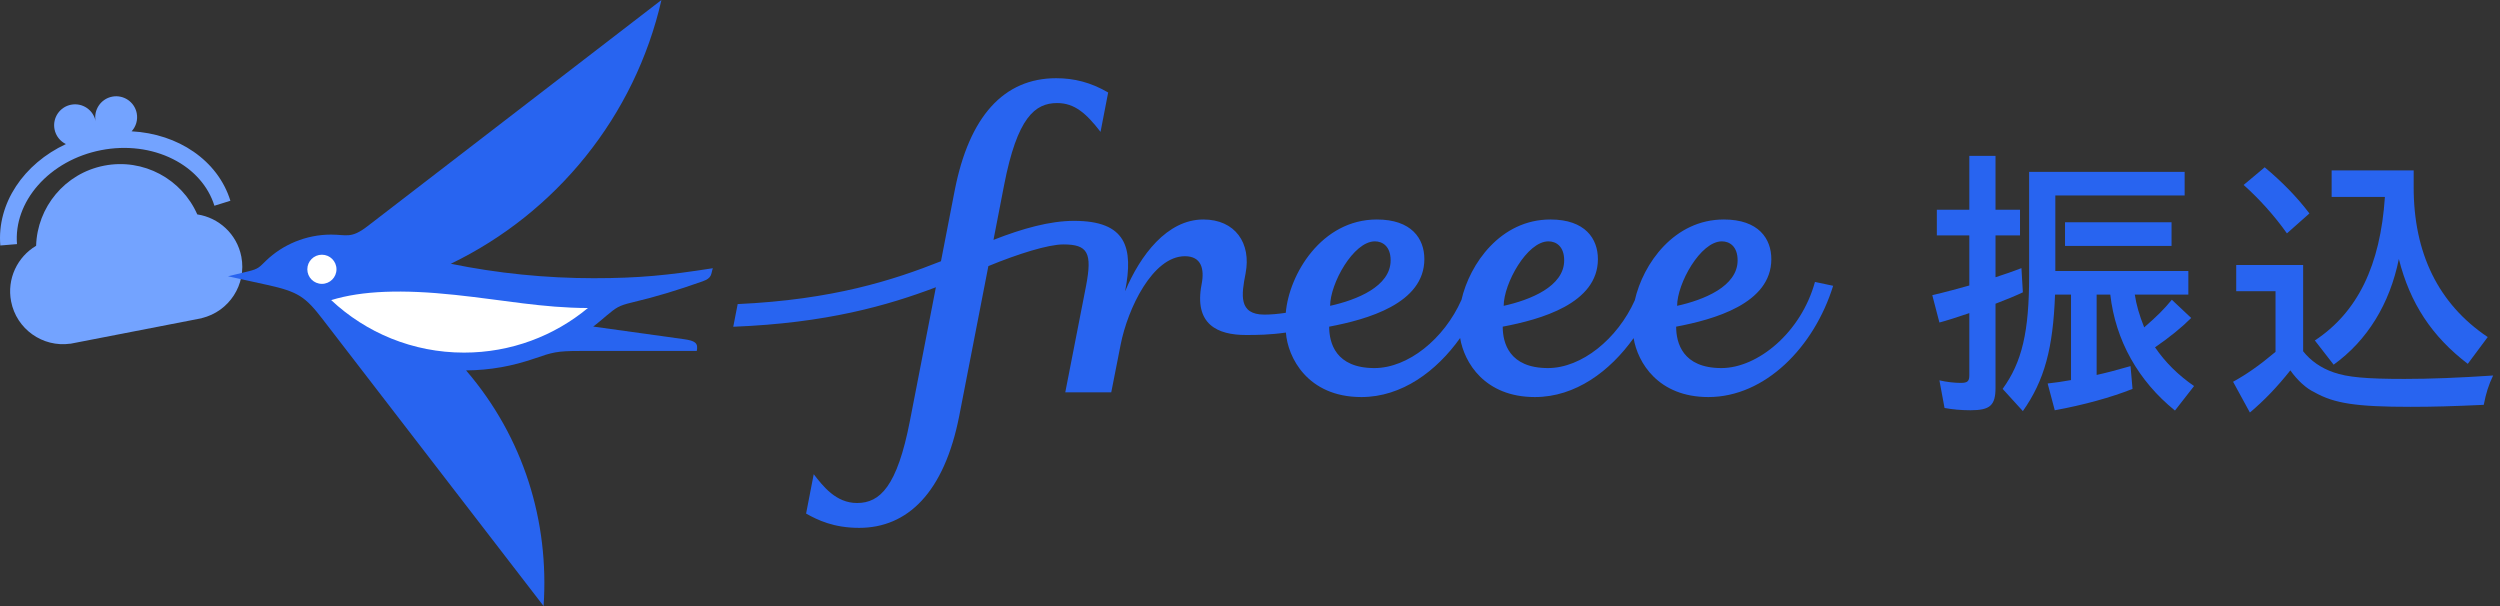 <?xml version="1.0" encoding="UTF-8"?>
<svg id="_レイヤー_1" data-name="レイヤー_1" xmlns="http://www.w3.org/2000/svg" version="1.1" viewBox="0 0 363 88">
  <rect x="0" y="0" width="363" height="88" fill="#333333" stroke="none"/>
  <!-- Generator: Adobe Illustrator 29.4.0, SVG Export Plug-In . SVG Version: 2.1.0 Build 152)  -->
  <defs>
    <style>
      .st0 {
        fill: #fff;
      }

      .st1 {
        fill: #73a3ff;
      }

      .st2 {
        fill: #2864f0;
      }
    </style>
  </defs>
  <g>
    <g>
      <path class="st1" d="M35.041,37.259c-.637-3.278-3.272-5.659-6.396-6.128-2.245-5.118-7.802-8.189-13.518-7.078-5.719,1.112-9.722,6.044-9.882,11.634-2.72,1.606-4.27,4.8-3.633,8.077.782,4.025,4.576,6.699,8.59,6.14l.002.011,19.103-3.713-.003-.015c3.972-.955,6.524-4.878,5.737-8.928Z"/>
      <path class="st1" d="M5.514,26.909c2.27-2.585,5.528-4.399,9.174-5.108,3.647-.709,7.347-.247,10.421,1.299,2.995,1.507,5.133,3.912,6.022,6.773l2.323-.722c-1.823-5.866-7.59-9.725-14.342-10.084.625-.686.931-1.646.741-2.627-.32-1.648-1.917-2.725-3.565-2.405-1.648.32-2.725,1.917-2.405,3.565.001.003.002.006.002.01l-0.0 0c-.32-1.648-1.917-2.725-3.565-2.405s-2.725,1.917-2.405,3.565c.189.974.826,1.745,1.653,2.15C3.44,23.782-.463,29.522.044,35.645l2.424-.201c-.247-2.986.834-6.017,3.046-8.536Z"/>
    </g>
    <g>
      <g>
        <path class="st2" d="M86.299,40.396c-7.14 0-14.11-.722-20.844-2.097,15.269-7.363,26.721-21.386,30.587-38.3l-42.691,32.855c-2.387,1.837-3.015,1.209-5.282,1.209-3.607 0-7.016,1.439-9.462,3.807-.943.913-1.064,1.167-2.522,1.521l-2.983.725,5.679,1.246c4.529.994,5.56,1.733,8.053,4.969l32.096,41.667c.825-12.265-2.871-24.459-11.254-34.216,3.53-.023,6.786-.642,9.93-1.727,2.608-.9,3.263-1.095,6.552-1.095l17.012-0c.229-1.14-.2-1.479-1.878-1.713l-13.159-1.831c.583-.416,1.384-1.133,1.988-1.63,1.304-1.073,1.664-1.398,3.605-1.858,3.679-.872,6.568-1.771,10.272-3.069,1.433-.502,1.207-1.028,1.505-1.914-6.533,1.03-10.773,1.449-17.203,1.449Z"/>
        <path class="st0" d="M46.74,41.217c-1.169 0-2.116-.947-2.116-2.116-0-1.169.947-2.116,2.116-2.116,1.168-0,2.116.947,2.116,2.116 0,1.169-.947,2.116-2.116,2.116Z"/>
        <path class="st0" d="M67.378,51.199c-7.46 0-14.244-2.895-19.289-7.623,4.528-1.387,10.348-1.567,17.987-.759,7.018.742,12.726,1.892,19.289,1.907-4.883,4.044-11.151,6.475-17.986,6.475Z"/>
      </g>
      <path class="st2" d="M263.531,40.938c-2.003,7.32-8.296,12.506-13.582,12.506-5.637,0-6.572-3.66-6.572-6.013,5.467-1.038,13.82-3.333,13.82-9.806,0-2.968-1.846-5.755-6.898-5.755-7.21,0-11.725,6.406-12.927,11.733-2.521,5.627-7.734,9.841-12.606,9.841-5.637,0-6.572-3.66-6.572-6.013,5.468-1.038,13.821-3.333,13.821-9.806,0-2.968-1.846-5.755-6.9-5.755-7.205,0-11.718,6.399-12.924,11.724l-.001-.024c-2.514,5.644-7.742,9.875-12.624,9.875-5.637,0-6.572-3.66-6.572-6.013,5.468-1.038,13.822-3.333,13.822-9.806,0-2.968-1.847-5.755-6.9-5.755-8.051,0-12.757,7.996-13.221,13.548-1.119.17-2.183.264-3.097.264-3.804,0-3.34-2.901-2.744-5.968.858-4.411-1.516-7.844-6.127-7.844-5.277,0-9.173,5.216-11.342,10.376l-.015-.002c1.225-6.307.168-10.176-7.422-10.176-3.473,0-7.429,1.089-11.696,2.764.008.009,1.544-7.962,1.544-7.962,1.912-9.833,4.49-11.905,7.704-11.905,2.546,0,4.238,1.521,6.297,4.183l1.107-5.718c-2.533-1.48-4.975-2.073-7.547-2.073-7.586,0-12.64,5.516-14.745,16.345l-1.984,10.23c-6.915,2.744-15.698,5.592-29.519,6.221l-.641,3.292c13.532-.526,22.437-3.089,29.422-5.734,0,0-3.774,19.412-3.774,19.413-1.849,9.514-4.34,11.914-7.668,11.914-3.096,0-4.955-2.463-6.297-4.183-.186.961-1.107,5.718-1.107,5.718,1.696.95,4.013,2.073,7.707,2.073,6.987,0,12.357-5.072,14.547-16.343l4.212-21.665c4.237-1.747,8.665-3.146,10.88-3.146,3.571,0,4.226,1.211,3.299,6.049l-3.013,15.43,6.676 0,1.356-6.885c1.028-5.285,4.665-12.882,9.34-12.882,2.356,0,2.868,1.796,2.428,4.059-1.143,5.88,2.344,7.381,6.451,7.381,1.568,0,3.474-.022,5.787-.354.25,3.562,3.111,9.364,10.957,9.364,5.881,0,10.907-3.753,14.34-8.575.586,3.567,3.57,8.575,10.861,8.575,5.873,0,10.894-3.745,14.327-8.558.592,3.566,3.577,8.558,10.856,8.558,8.241,0,15.355-7.254,18.117-16.155l-2.641-.559ZM250.017,35.045c1.11,0,2.285.724,2.285,2.756,0,3.803-4.947,5.755-8.784,6.606,0-3.225,3.381-9.362,6.499-9.362ZM224.834,35.045c1.111,0,2.285.724,2.285,2.756,0,3.803-4.947,5.755-8.784,6.606,0-3.225,3.381-9.362,6.499-9.362ZM199.634,35.045c1.111,0,2.286.724,2.286,2.756,0,3.803-4.948,5.755-8.785,6.606,0-3.225,3.382-9.362,6.499-9.362Z"/>
    </g>
  </g>
  <g>
    <path class="st2" d="M289.749,40.255c.785-.248,2.729-.91,3.764-1.323l.206,3.515c-.95.455-2.44,1.075-3.97,1.654v12.201c0,2.564-.785,3.267-3.639,3.267-1.365,0-2.688-.124-3.763-.331l-.744-4.012c1.034.248,2.233.372,3.101.372.993,0,1.241-.248,1.241-1.117v-9.016c-1.696.579-3.392,1.117-4.342,1.365l-1.035-3.97c1.779-.413,4.219-1.075,5.377-1.406v-7.279h-4.715v-3.722h4.715v-7.817h3.804v7.817h3.557v3.722h-3.557v6.08ZM298.392,42.778c-.289,7.817-1.53,12.449-4.673,16.915l-2.936-3.226c2.812-3.887,3.846-8.271,3.846-16.418v-15.096h22.581v3.433h-18.776v10.96h19.314v3.432h-7.775c.206,1.406.662,3.019,1.365,4.757,1.902-1.655,2.853-2.606,4.012-4.012l2.812,2.647c-1.365,1.366-3.144,2.813-5.252,4.26,1.531,2.234,3.35,4.012,5.667,5.625l-2.771,3.557c-5.335-4.301-8.644-10.215-9.389-16.833h-1.985v11.663c1.323-.289,2.771-.662,4.922-1.282l.289,3.309c-3.101,1.241-7.196,2.358-11.29,3.102l-1.034-3.888c.869-.083,2.523-.331,3.392-.496v-12.408h-2.317ZM299.841,32.273h15.468v3.433h-15.468v-3.433Z"/>
    <path class="st2" d="M334.417,51.008c1.076,1.365,2.606,2.44,4.426,3.06,1.985.703,4.715.951,10.257.951,3.804,0,7.982-.165,12.904-.496-.662,1.365-1.034,2.564-1.365,4.26-4.467.206-7.361.289-10.629.289-7.899,0-11.084-.496-13.937-2.109-1.241-.579-2.482-1.737-3.516-3.185-1.903,2.399-3.763,4.343-5.873,6.121l-2.44-4.467c1.944-1.075,3.804-2.357,6.162-4.342v-8.809h-5.707v-3.805h9.719v12.531ZM328.835,24.291c2.522,2.11,4.673,4.301,6.493,6.701l-3.266,2.894c-1.779-2.522-4.012-5.004-6.287-7.031l3.061-2.564ZM350.465,27.062c-.041,9.677,3.598,17.08,10.753,21.878l-2.895,3.888c-5.211-3.97-8.395-8.809-10.009-15.22-1.323,6.534-4.591,11.828-9.47,15.343l-2.729-3.516c6.203-4.094,9.512-10.877,10.173-20.844h-7.734v-3.846h11.911v2.316Z"/>
  </g>
</svg>